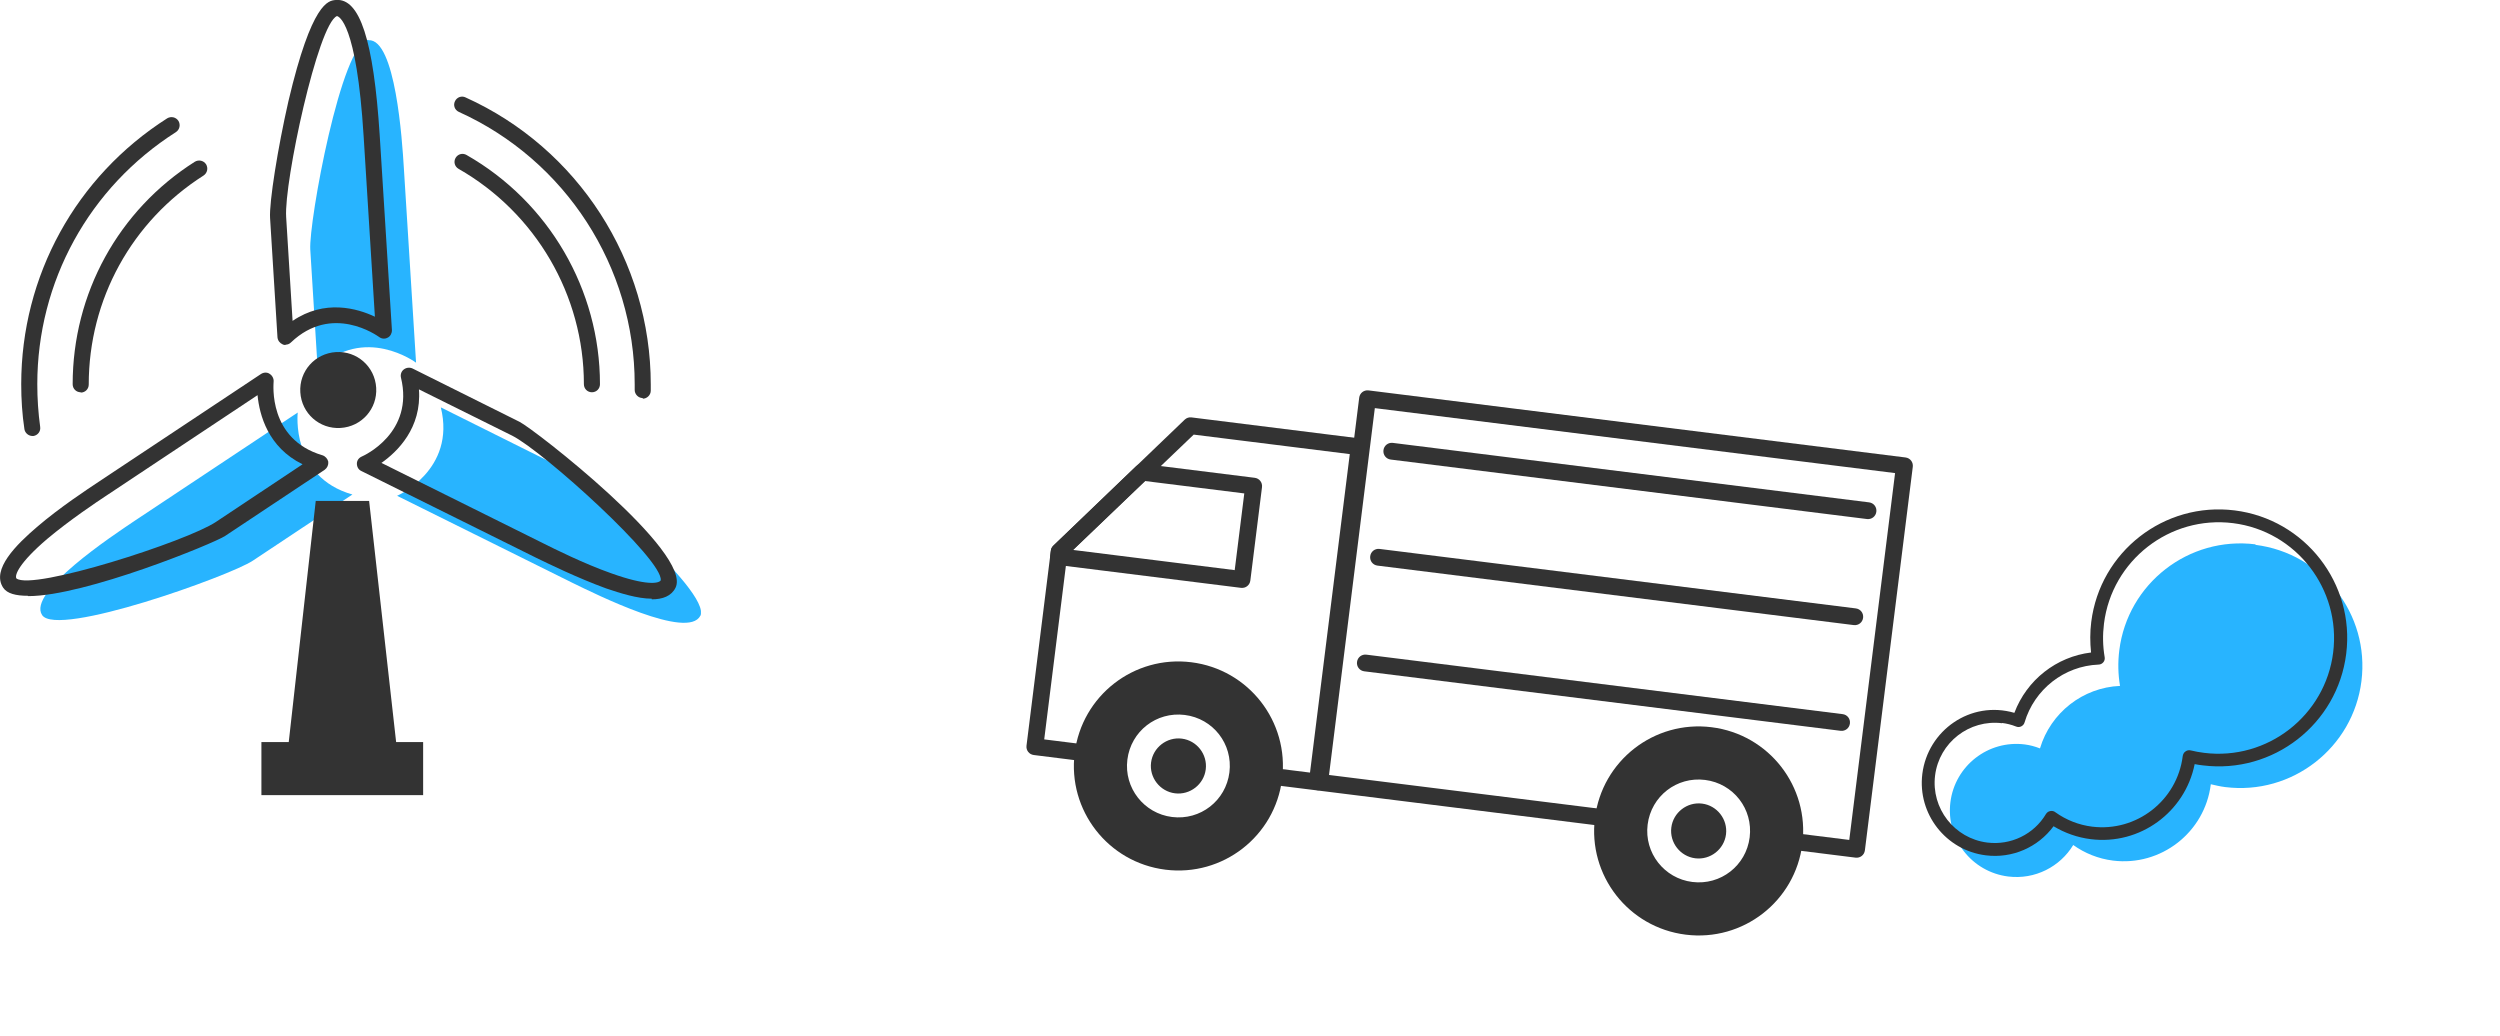 <svg width="321" height="133" viewBox="0 0 321 133" fill="none" xmlns="http://www.w3.org/2000/svg">
<g clip-path="url(#clip0_198_150)">
<path d="M47.312 5.161C50.78 4.954 51.647 18.083 51.853 21.55L53.422 46.569C53.422 46.569 46.775 41.615 40.789 47.353L39.839 32.037C39.633 28.527 43.844 5.367 47.312 5.119V5.161Z" fill="#28B4FF"/>
<path d="M89.918 79.06C88.349 82.197 76.583 76.335 73.445 74.808L50.986 63.661C50.986 63.661 58.583 60.358 56.601 52.307L70.349 59.161C73.486 60.73 91.486 75.963 89.918 79.101V79.06Z" fill="#28B4FF"/>
<path d="M5.408 78.977C3.468 76.046 14.449 68.78 17.339 66.839L38.229 52.968C38.229 52.968 37.28 61.224 45.248 63.495L32.449 72C29.518 73.94 7.348 81.908 5.408 78.977Z" fill="#28B4FF"/>
<path d="M36.659 44.298C36.659 44.298 36.411 44.298 36.288 44.215C35.916 44.05 35.668 43.72 35.627 43.307L34.677 27.991C34.553 25.968 35.668 18.991 37.031 13.004C40.044 0.206 42.191 0.082 43.099 -0C46.196 -0.289 47.971 5.16 48.755 17.381L50.324 42.399C50.324 42.812 50.118 43.183 49.788 43.348C49.416 43.555 49.003 43.514 48.673 43.266C48.425 43.101 42.645 38.931 37.361 43.968C37.154 44.174 36.907 44.257 36.659 44.257V44.298ZM43.264 2.064C40.829 3.055 36.453 23.408 36.742 27.867L37.567 41.202C41.696 38.394 45.865 39.592 48.136 40.665L46.691 17.504C45.783 2.807 43.471 2.105 43.264 2.064Z" fill="#333333"/>
<path d="M83.682 76.871C81.865 76.871 79.636 76.169 77.82 75.55C74.187 74.229 70.306 72.33 68.861 71.628L46.402 60.481C46.031 60.316 45.824 59.945 45.824 59.532C45.824 59.119 46.072 58.789 46.444 58.623C46.733 58.5 53.214 55.569 51.48 48.468C51.398 48.096 51.522 47.683 51.852 47.435C52.182 47.188 52.595 47.147 52.966 47.312L66.714 54.165C68.613 55.114 88.966 70.968 86.737 75.468C86.2 76.541 85.086 76.954 83.682 76.954V76.871ZM49.003 59.449L69.769 69.77C71.173 70.472 74.971 72.371 78.48 73.61C82.98 75.22 84.59 74.931 84.838 74.518C85.21 71.917 69.769 57.963 65.765 55.94L53.792 49.995C54.164 54.949 51.026 58.004 48.962 59.449H49.003Z" fill="#333333"/>
<path d="M3.591 76.5C2.022 76.5 0.907 76.211 0.412 75.468C-1.157 73.115 2.146 69.894 4.747 67.665C7.678 65.147 11.27 62.793 12.632 61.885L33.522 48.014C33.852 47.807 34.306 47.766 34.637 48.014C34.967 48.22 35.173 48.633 35.132 49.004C35.132 49.293 34.389 56.394 41.407 58.459C41.779 58.582 42.068 58.913 42.151 59.284C42.192 59.697 42.027 60.069 41.696 60.316L28.898 68.821C27.453 69.77 10.94 76.541 3.632 76.541L3.591 76.5ZM2.105 74.27C4.169 75.88 23.985 69.523 27.742 67.004L38.848 59.614C34.389 57.426 33.316 53.257 33.068 50.738L13.747 63.578C12.426 64.445 8.917 66.798 6.068 69.192C2.435 72.289 1.857 73.858 2.105 74.27Z" fill="#333333"/>
<path d="M38.56 50.367C38.395 47.684 40.418 45.372 43.143 45.207C45.826 45.041 48.138 47.064 48.303 49.789C48.468 52.473 46.446 54.785 43.721 54.95C41.037 55.115 38.725 53.092 38.56 50.367Z" fill="#333333"/>
<path d="M50.863 95.284L47.395 64.321H40.541L37.074 95.284H33.565V102.096H54.331V95.284H50.863Z" fill="#333333"/>
<path d="M10.362 50.367C9.784 50.367 9.33 49.913 9.33 49.335C9.33 37.693 15.193 27 25.018 20.766C25.514 20.477 26.133 20.601 26.463 21.096C26.752 21.592 26.628 22.211 26.133 22.541C16.926 28.404 11.394 38.436 11.394 49.376C11.394 49.954 10.94 50.408 10.362 50.408V50.367Z" fill="#333333"/>
<path d="M76.004 50.367C75.426 50.367 74.972 49.913 74.972 49.335C74.972 37.899 68.779 27.33 58.871 21.674C58.376 21.385 58.211 20.766 58.5 20.27C58.789 19.775 59.408 19.61 59.903 19.899C70.472 25.926 77.036 37.197 77.036 49.335C77.036 49.913 76.582 50.367 76.004 50.367Z" fill="#333333"/>
<path d="M82.527 51.11C81.949 51.11 81.495 50.614 81.495 50.078V49.335C81.495 34.266 72.618 20.559 58.912 14.367C58.375 14.119 58.169 13.5 58.416 13.004C58.664 12.468 59.283 12.261 59.779 12.509C74.228 19.032 83.559 33.523 83.559 49.376V50.16C83.559 50.738 83.063 51.193 82.527 51.193V51.11Z" fill="#333333"/>
<path d="M4.17 55.982C3.674 55.982 3.22 55.61 3.137 55.115C2.848 53.216 2.725 51.275 2.725 49.335C2.725 35.422 9.743 22.665 21.468 15.193C21.963 14.904 22.582 15.028 22.913 15.523C23.202 16.018 23.078 16.638 22.582 16.968C11.436 24.069 4.789 36.165 4.789 49.335C4.789 51.193 4.913 53.009 5.16 54.826C5.243 55.404 4.83 55.899 4.293 55.982C4.252 55.982 4.211 55.982 4.128 55.982H4.17Z" fill="#333333"/>
</g>
<g clip-path="url(#clip1_198_150)">
<path d="M238.248 110.121L227.843 108.822C227.286 108.752 226.911 108.271 226.89 107.746C226.927 107.446 226.814 99.996 219.064 99.028C211.313 98.06 209.414 105.259 209.334 105.554C209.184 106.057 208.702 106.432 208.146 106.362L169.308 101.512C168.709 101.437 168.296 100.907 168.371 100.308L174.521 51.065C174.595 50.466 175.125 50.054 175.725 50.128L244.665 58.738C245.264 58.812 245.676 59.342 245.601 59.942L239.452 109.184C239.377 109.784 238.847 110.196 238.248 110.121ZM228.966 106.788L237.445 107.847L243.327 60.745L176.528 52.403L170.646 99.505L207.556 104.114C208.455 101.791 211.538 95.914 219.331 96.887C227.124 97.86 228.666 104.315 228.966 106.788Z" fill="#333333"/>
<path d="M169.051 101.48L161.386 100.523C160.958 100.469 160.605 100.164 160.481 99.757C160.492 99.672 158.088 91.413 151.965 90.649C145.841 89.884 142.085 97.33 142.08 97.372C141.855 97.779 141.432 98.031 140.961 97.972L132.74 96.945C132.14 96.871 131.728 96.341 131.803 95.741L134.931 70.692C134.963 70.435 135.075 70.231 135.273 70.039L152.121 53.878C152.367 53.648 152.683 53.556 152.983 53.594L174.649 56.3C175.249 56.375 175.661 56.904 175.586 57.504L170.212 100.538C170.137 101.137 169.607 101.549 169.008 101.475L169.051 101.48ZM162.296 98.462L168.205 99.2L173.311 58.307L153.272 55.804L137.024 71.344L134.077 94.938L140.5 95.74C141.715 93.674 145.809 87.706 152.232 88.508C158.655 89.31 161.535 96.193 162.339 98.467L162.296 98.462Z" fill="#333333"/>
<path d="M159.339 75.479L135.788 72.538C135.189 72.463 134.777 71.933 134.851 71.334L134.932 70.692C134.964 70.435 135.076 70.231 135.274 70.039L145.897 59.841C146.144 59.611 146.459 59.52 146.759 59.557L161.104 61.349C161.703 61.423 162.115 61.953 162.041 62.553L160.543 74.542C160.468 75.142 159.939 75.554 159.339 75.479ZM137.768 70.611L158.536 73.204L159.766 63.356L147.006 61.762L137.768 70.611Z" fill="#333333"/>
<path d="M219.77 93.376C212.405 92.456 205.71 97.665 204.79 105.03C203.87 112.395 209.079 119.09 216.444 120.01C223.809 120.93 230.504 115.721 231.424 108.356C232.344 100.991 227.135 94.296 219.77 93.376ZM217.289 113.244C213.692 112.795 211.101 109.515 211.556 105.875C212.01 102.235 215.286 99.687 218.925 100.142C222.565 100.596 225.113 103.871 224.658 107.511C224.204 111.151 220.929 113.699 217.289 113.244Z" fill="#333333"/>
<path d="M221.619 107.132C221.378 109.058 219.596 110.445 217.669 110.204C215.743 109.964 214.356 108.182 214.597 106.255C214.837 104.328 216.619 102.941 218.546 103.182C220.473 103.423 221.86 105.205 221.619 107.132Z" fill="#333333"/>
<path d="M152.969 85.034C145.604 84.114 138.909 89.323 137.989 96.688C137.07 104.053 142.278 110.748 149.643 111.668C157.008 112.588 163.703 107.379 164.623 100.014C165.543 92.649 160.334 85.954 152.969 85.034ZM150.488 104.902C146.891 104.453 144.3 101.173 144.755 97.533C145.209 93.893 148.485 91.345 152.124 91.8C155.764 92.254 158.312 95.529 157.858 99.169C157.403 102.809 154.128 105.357 150.488 104.902Z" fill="#333333"/>
<path d="M154.818 98.79C154.578 100.717 152.796 102.103 150.869 101.862C148.942 101.622 147.555 99.84 147.796 97.913C148.037 95.986 149.819 94.599 151.746 94.84C153.672 95.081 155.059 96.863 154.818 98.79Z" fill="#333333"/>
<path d="M238.018 80.26L176.871 72.624C176.272 72.549 175.86 72.02 175.935 71.42C176.01 70.821 176.539 70.408 177.139 70.483L238.285 78.119C238.885 78.194 239.297 78.724 239.222 79.323C239.147 79.923 238.618 80.335 238.018 80.26Z" fill="#333333"/>
<path d="M239.719 66.644L178.573 59.008C177.973 58.933 177.561 58.403 177.636 57.803C177.711 57.204 178.241 56.792 178.84 56.867L239.987 64.503C240.586 64.577 240.998 65.107 240.923 65.707C240.849 66.306 240.319 66.718 239.719 66.644Z" fill="#333333"/>
<path d="M236.325 93.835L175.178 86.198C174.579 86.124 174.166 85.594 174.241 84.994C174.316 84.395 174.846 83.983 175.445 84.058L236.592 91.694C237.192 91.768 237.604 92.298 237.529 92.898C237.454 93.497 236.924 93.909 236.325 93.835Z" fill="#333333"/>
<path d="M289.61 69.894C281.032 68.823 273.188 74.925 272.117 83.503C271.921 85.074 271.962 86.609 272.212 88.07C267.432 88.271 263.303 91.512 261.933 96.096C261.299 95.85 260.656 95.67 259.969 95.584C255.287 95 251.015 98.323 250.431 103.005C249.846 107.686 253.169 111.958 257.851 112.543C261.288 112.972 264.525 111.281 266.203 108.499C267.668 109.546 269.407 110.262 271.306 110.499C277.461 111.268 283.095 106.884 283.864 100.729C283.864 100.729 283.864 100.729 283.868 100.697C284.482 100.84 285.063 100.979 285.717 101.061C294.295 102.132 302.139 96.029 303.21 87.452C304.281 78.875 298.179 71.031 289.601 69.959L289.61 69.894Z" fill="#28B4FF"/>
<path d="M254.965 109.822C249.858 109.184 246.186 104.503 246.828 99.363C247.523 93.798 252.998 89.893 258.646 91.529C260.237 87.306 264.034 84.322 268.491 83.781C268.355 82.468 268.351 81.171 268.515 79.861C269.643 70.825 277.892 64.408 286.928 65.536C295.964 66.665 302.381 74.914 301.253 83.95C300.125 92.985 291.875 99.403 282.84 98.274C282.48 98.229 282.119 98.184 281.796 98.111C280.561 104.274 274.775 108.539 268.457 107.75C266.754 107.537 265.13 106.968 263.677 106.089C261.676 108.798 258.37 110.247 254.998 109.826L254.965 109.822ZM257.083 92.864C252.859 92.336 248.993 95.344 248.465 99.567C247.938 103.791 250.946 107.658 255.169 108.185C258.181 108.561 261.152 107.137 262.711 104.505C262.834 104.321 263.018 104.178 263.255 104.141C263.46 104.1 263.722 104.133 263.902 104.288C265.305 105.295 266.922 105.929 268.624 106.141C274.321 106.853 279.55 102.784 280.261 97.088C280.29 96.859 280.421 96.609 280.601 96.499C280.785 96.355 281.027 96.286 281.284 96.351C281.866 96.49 282.418 96.593 283.007 96.666C291.126 97.68 298.565 91.893 299.579 83.774C300.593 75.655 294.843 68.187 286.724 67.173C278.605 66.159 271.166 71.947 270.152 80.066C269.972 81.506 269.992 82.938 270.242 84.399C270.279 84.636 270.218 84.862 270.062 85.042C269.907 85.222 269.694 85.328 269.461 85.332C265.017 85.509 261.215 88.525 259.955 92.757C259.894 92.982 259.739 93.162 259.526 93.268C259.313 93.375 259.08 93.379 258.859 93.285C258.257 93.043 257.643 92.9 257.054 92.827L257.083 92.864Z" fill="#333333"/>
</g>
<defs>
<clipPath id="clip0_198_150">
<rect width="90" height="102.096" fill="white"/>
</clipPath>
<clipPath id="clip1_198_150">
<rect width="184.045" height="65.678" fill="white" transform="translate(138.139 45) rotate(7.118)"/>
</clipPath>
</defs>
</svg>
